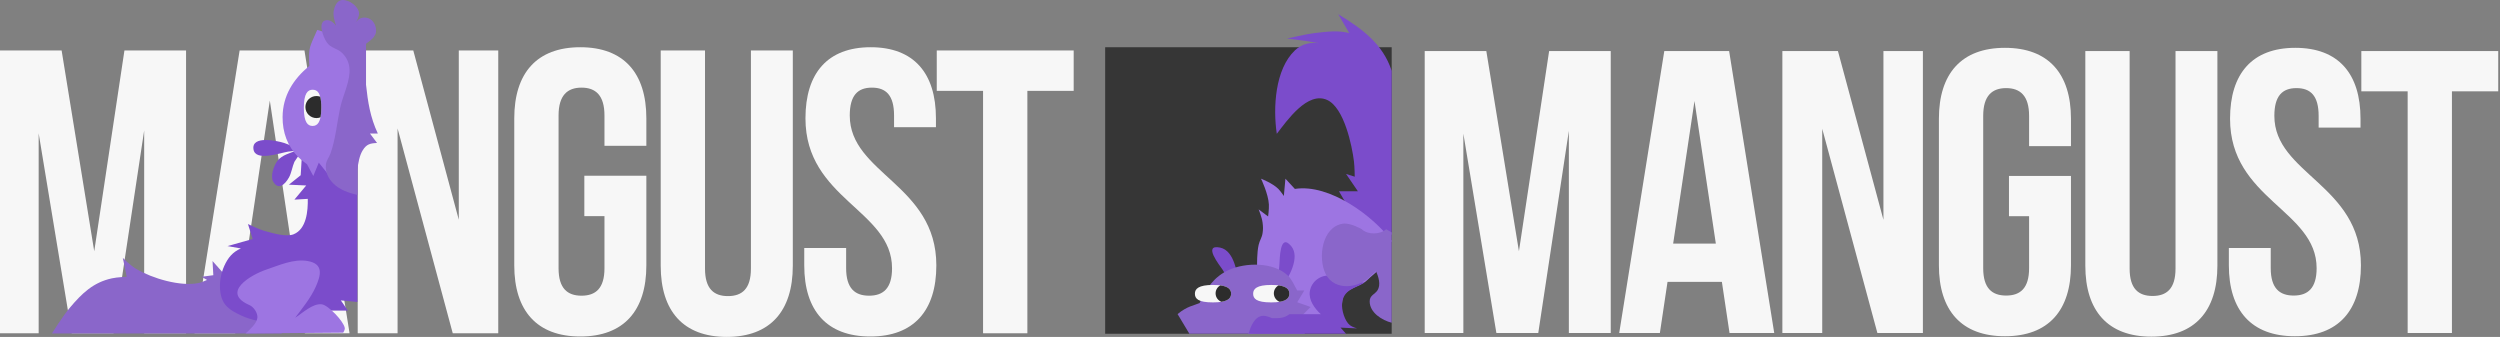 <?xml version="1.0" encoding="UTF-8"?> <svg xmlns="http://www.w3.org/2000/svg" width="1588" height="214" viewBox="0 0 1588 214" fill="none"><rect x="0" y="0" width="1588" height="214" fill="#808080" stroke="none"/><path d="M59.858 159.596L79.043 32.053H118.181V211.69H91.578V82.865L72.136 211.69H45.533L24.557 84.661V211.69H0V32.053H39.138L59.858 159.596ZM222.041 211.69H193.647L188.787 179.099H154.253L149.393 211.69H123.557L152.207 32.053H193.391L222.041 211.69ZM157.835 154.72H184.95L171.392 63.874L157.835 154.72ZM252.54 81.582V211.69H227.215V32.053H262.516L291.422 139.579V32.053H316.491V211.69H287.585L252.54 81.582ZM371.171 111.607H410.564V168.577C410.564 197.319 396.239 213.743 368.613 213.743C340.986 213.743 326.661 197.319 326.661 168.577V75.166C326.661 46.424 340.986 30 368.613 30C396.239 30 410.564 46.424 410.564 75.166V92.617H383.961V73.37C383.961 60.538 378.333 55.663 369.38 55.663C360.427 55.663 354.799 60.538 354.799 73.37V170.374C354.799 183.205 360.427 187.824 369.38 187.824C378.333 187.824 383.961 183.205 383.961 170.374V137.269H371.171V111.607ZM447.821 32.053V170.63C447.821 183.462 453.449 188.081 462.402 188.081C471.355 188.081 476.983 183.462 476.983 170.63V32.053H503.587V168.834C503.587 197.576 489.262 214 461.635 214C434.008 214 419.683 197.576 419.683 168.834V32.053H447.821ZM511.628 75.166C511.628 46.424 525.697 30 553.068 30C580.439 30 594.509 46.424 594.509 75.166V80.812H567.905V73.37C567.905 60.538 562.789 55.663 553.836 55.663C544.883 55.663 539.767 60.538 539.767 73.37C539.767 110.324 594.764 117.252 594.764 168.577C594.764 197.319 580.439 213.743 552.813 213.743C525.186 213.743 510.861 197.319 510.861 168.577V157.543H537.464V170.374C537.464 183.205 543.092 187.824 552.045 187.824C560.998 187.824 566.626 183.205 566.626 170.374C566.626 133.42 511.628 126.491 511.628 75.166ZM595.027 32.053H682V57.715H652.583V211.69H624.444V57.715H595.027V32.053Z" fill="#F7F7F7"></path><path d="M180.5 90.811C184.013 91.923 188.5 94.311 188.5 94.311H190L191 97.311L190 98.311L187 102.811C185.631 105.965 185.164 109.876 183.5 112.811C180.998 117.223 176.761 121.106 173.5 115.311C171.554 111.853 174.034 104.754 176.5 101.811C179.154 98.643 184.2 97.135 188 95.811C188 95.811 184.939 96.009 183 96.311C178.127 97.071 162.167 102.847 161 94.811C159.696 85.827 176.241 89.462 180.5 90.811Z" fill="#7B4CCB"></path><path d="M179 211.811H33C33 211.811 39.434 201.313 44.5 195.311C52.046 186.37 59.222 179.399 71 176.811C74.644 176.01 80.5 175.811 80.5 175.811L78 163.811C78 163.811 82.796 168.626 86.5 170.811C96.82 176.899 114.492 182.097 126 179.811C128.242 179.366 131.5 177.811 131.5 177.811L128 175.811L135.5 174.811L135 165.811L143 174.811H179V211.811Z" fill="#8A66CA"></path><path d="M144.5 156.311L153 157.811C147.77 160.109 144.854 163.665 142.5 168.811C140.174 173.898 139.153 180.24 140 185.811C141.246 193.998 145.853 196.943 153 200.311C166.367 206.609 183.261 205.778 197.5 204.311L206 197.311H221L216.5 190.811L227 191.811V94.811H192L191 111.311L183.5 117.311L194.5 117.811L187 126.811L195.5 126.311C195.639 133.879 194.748 145.466 186.5 148.811C181.836 150.703 173.28 148.105 168.5 146.811C164.02 145.598 157.5 142.311 157.5 142.311L160.5 151.811L144.5 156.311Z" fill="#7B4CCB"></path><path d="M195.001 104.311C195.001 104.311 191.461 101.775 189.501 99.811C182.572 92.868 179.434 84.056 179.501 74.311C179.594 60.764 186.294 50.304 196.501 41.811C195.826 29.72 196.69 30.1 201.5 19C210.564 21.021 220.524 30.442 227.001 37V86.311L208.501 110.811L202.501 103.311L199.001 111.811L195.001 104.311Z" fill="#9D75E2"></path><path d="M206.998 104.811C207.261 101.667 208.963 100.291 209.998 97.311C213.227 88.022 213.993 78.353 215.998 68.811C217.535 61.498 221.47 53.819 221.998 46.311C222.34 41.455 220.925 37.26 217.498 33.811C214.156 30.447 210.254 30.861 207.499 26.811C205.204 23.436 201.371 13.282 207.498 12.811C209.967 12.621 212.077 14.494 213.498 16.311C212.5 13.35 211.441 9.947 211.998 6.811C212.413 4.48 213.613 1.293 215.998 0.311C217.919 -0.48 220.744 0.379 222.498 1.311C224.733 2.498 227.593 5.238 227.998 7.811C228.209 9.152 227.939 9.972 227.52 11.245L227.498 11.311C227.152 12.364 226.302 13.669 225.829 14.35C227.654 11.912 229.915 10.676 232.998 11.311C235.768 11.881 237.703 13.992 238.499 16.811C240.068 22.367 236.662 24.666 232.498 27.811V53.811C233.684 64.874 235.191 74.571 239.998 84.811H234.998L239.498 90.811C234.887 91.027 232.817 91.707 230.499 95.311C228.28 98.759 227.508 103.735 226.998 107.811V123.811C221.436 122.544 215.553 120.51 211.498 116.311C208.441 113.144 206.623 109.301 206.998 104.811Z" fill="#8A66CA"></path><path d="M217.999 211.311C217.999 211.311 219.212 209.527 218.999 208.311C218.237 203.952 208.451 193.862 204.499 193.311C198.616 192.49 192.07 198.998 187.499 201.811C192.087 195.719 197.341 189.312 200.499 182.311C203.885 174.805 205.67 167.619 195.499 165.811C186.58 164.225 177.221 168.535 168.999 171.311C159.816 174.411 139.842 185.72 158.499 193.811C161.167 194.967 163.764 198.795 163.499 201.811C163.176 205.497 158.487 209.509 155.999 211.811L217.999 211.311Z" fill="#9D75E2"></path><path d="M198.545 57C201.607 57 204.089 58.848 204.089 68.5C204.089 77.741 201.607 80 198.545 80C195.482 80 193 77.741 193 68.5C193 59.259 195.482 57 198.545 57Z" fill="#F7F7F7"></path><path fill-rule="evenodd" clip-rule="evenodd" d="M203.594 74.504C202.791 74.824 201.916 75 201 75C197.134 75 194 71.866 194 68C194 64.134 197.134 61 201 61C201.837 61 202.64 61.147 203.384 61.416C203.833 63.104 204.089 65.399 204.089 68.5C204.089 70.97 203.912 72.941 203.594 74.504Z" fill="#2C2C2C"></path><rect x="702" y="30" width="182" height="182" fill="#363636"></rect><path d="M850.525 121.5L856 131V149H884V45C878.298 27.681 865.112 18.244 850.025 9L857.025 21C849.408 19.096 842.865 20.16 835.025 21C830.359 21.5 817.525 24.5 817.525 24.5L829.525 26L837.712 27.424C832.067 26.752 826.888 27.851 822.525 32C809.864 44.041 808.559 68.555 811.025 85C817.749 76.259 830.634 57.856 843.025 63.5C853.809 68.412 858.824 92.572 860.025 102.5C860.483 106.28 860.525 112.237 860.525 112.237L855.025 110.5L862.525 121.5H850.525Z" fill="#7B4CCB"></path><path d="M787.571 185.281L785.571 186.781C782.477 181.675 779.813 176.288 776.571 171.281C774.931 168.747 763.607 154.867 775.071 157.281C784.197 159.202 786.355 174.493 786.571 181.781L787.571 185.281Z" fill="#7B4CCB"></path><path d="M799.501 155.5C798.343 160.458 798.501 168.5 798.501 168.5L793.001 212C793.001 212 852.501 208 852.501 192.5C852.501 183.613 860.706 183.215 866.501 179.5C868.132 178.454 868.787 177.519 870.251 176.25L874.001 173L884 153C872.5 137.5 844.708 116.54 822.501 120L816.501 113.5L815.501 124.5C815.501 124.5 813.561 121.588 812.001 120C808.505 116.44 801.001 113.5 801.001 113.5C801.001 113.5 805.716 123.273 806.001 130C806.125 132.933 805.501 137.5 805.501 137.5L799.501 133C799.501 133 801.584 138.065 802.001 141.5C802.307 144.02 802.368 145.488 802.001 148C801.555 151.055 800.203 152.494 799.501 155.5Z" fill="#9D75E2"></path><path d="M813.957 182.711L812.91 185.952C812.91 185.952 812.566 183.913 812.248 182.819C811.976 181.882 811.583 180.805 811.583 180.805C812.338 174.882 812.084 174.206 812.662 168.269C812.954 165.264 812.725 147.353 820.198 156.375C826.147 163.558 818.322 176.871 813.957 182.711Z" fill="#7B4CCB"></path><path d="M748 199.5L755.5 212H793H829L822.5 205L832.5 195L824 192L828.5 184.5H824C822.131 181.349 820.678 177.533 818 175C808.909 166.402 791.279 166.595 780.5 171.5C771.225 175.721 765.982 183.316 762 192.5C758.5 194 754 194.5 748 199.5Z" fill="#8A66CA"></path><path d="M862 208.598C862 208.598 859.02 207.775 857.5 206.598C854.155 204.006 852.055 196.812 852.5 192.598C853.434 183.76 860.705 183.312 866.5 179.598L845.5 175.098C839.076 174.287 832.998 178.602 832 185.098C831.137 190.711 835.135 196.002 839 199.598H819C815.389 202.327 812.262 202.098 808 202.098C808 202.098 804.726 200.562 802.5 200.598C796.854 200.688 794.441 207.537 793 212H855L851.5 208.098L862 208.598Z" fill="#7B4CCB"></path><path d="M870.265 175.559L874.011 172.288C875.609 175.691 877.247 180.844 875.01 184.366C873.336 187.002 870.018 187.517 870.015 191.412C870.01 198.617 877.93 203.485 884 205V147.628L880.504 145.615C876.651 149.048 868.802 149.245 865.021 145.615C865.021 145.615 857.792 141.323 852.94 142.092C839.555 144.215 837.117 163.899 841.952 173.798C847.852 185.876 864.427 182.353 870.265 175.559Z" fill="#8A66CA"></path><path d="M759 186.545C759 189.607 760.848 192.089 770.5 192.089C779.741 192.089 782 189.607 782 186.545C782 183.482 779.741 181 770.5 181C761.259 181 759 183.482 759 186.545Z" fill="#F7F7F7"></path><path fill-rule="evenodd" clip-rule="evenodd" d="M775.847 191.715C773.681 190.891 772.143 188.795 772.143 186.34C772.143 184.148 773.368 182.243 775.171 181.273C780.541 181.997 782 184.084 782 186.545C782 188.899 780.665 190.911 775.847 191.715Z" fill="#2C2C2C"></path><path d="M796 186.545C796 189.607 797.848 192.089 807.5 192.089C816.741 192.089 819 189.607 819 186.545C819 183.482 816.741 181 807.5 181C798.259 181 796 183.482 796 186.545Z" fill="#F7F7F7"></path><path fill-rule="evenodd" clip-rule="evenodd" d="M812.847 191.715C810.681 190.891 809.143 188.795 809.143 186.34C809.143 184.148 810.368 182.243 812.171 181.273C817.541 181.997 819 184.084 819 186.545C819 188.899 817.665 190.911 812.847 191.715Z" fill="#2C2C2C"></path><path d="M964.825 159.593L984.007 32.427H1023.14V211.533H996.54V83.088L977.102 211.533H950.502L929.528 84.879V211.533H904.975V32.427H944.107L964.825 159.593ZM1126.99 211.533H1098.6L1093.74 179.038H1059.21L1054.35 211.533H1028.52L1057.16 32.427H1098.34L1126.99 211.533ZM1062.79 154.731H1089.9L1076.34 64.154L1062.79 154.731ZM1157.48 81.809V211.533H1132.16V32.427H1167.46L1196.36 139.635V32.427H1221.42V211.533H1192.52L1157.48 81.809ZM1276.1 111.745H1315.48V168.548C1315.48 197.205 1301.16 213.58 1273.54 213.58C1245.92 213.58 1231.59 197.205 1231.59 168.548V75.412C1231.59 46.755 1245.92 30.38 1273.54 30.38C1301.16 30.38 1315.48 46.755 1315.48 75.412V92.811H1288.88V73.621C1288.88 60.828 1283.26 55.967 1274.31 55.967C1265.35 55.967 1259.73 60.828 1259.73 73.621V170.339C1259.73 183.132 1265.35 187.738 1274.31 187.738C1283.26 187.738 1288.88 183.132 1288.88 170.339V137.332H1276.1V111.745ZM1352.74 32.427V170.595C1352.74 183.388 1358.36 187.994 1367.32 187.994C1376.27 187.994 1381.89 183.388 1381.89 170.595V32.427H1408.49V168.804C1408.49 197.461 1394.17 213.836 1366.55 213.836C1338.92 213.836 1324.6 197.461 1324.6 168.804V32.427H1352.74ZM1416.53 75.412C1416.53 46.755 1430.6 30.38 1457.97 30.38C1485.34 30.38 1499.4 46.755 1499.4 75.412V81.041H1472.8V73.621C1472.8 60.828 1467.69 55.967 1458.74 55.967C1449.78 55.967 1444.67 60.828 1444.67 73.621C1444.67 110.466 1499.66 117.375 1499.66 168.548C1499.66 197.205 1485.34 213.58 1457.71 213.58C1430.09 213.58 1415.77 197.205 1415.77 168.548V157.546H1442.37V170.339C1442.37 183.132 1447.99 187.738 1456.95 187.738C1465.9 187.738 1471.52 183.132 1471.52 170.339C1471.52 133.494 1416.53 126.586 1416.53 75.412ZM1499.92 32.427H1586.88V58.014H1557.47V211.533H1529.34V58.014H1499.92V32.427Z" fill="#F7F7F7"></path></svg> 